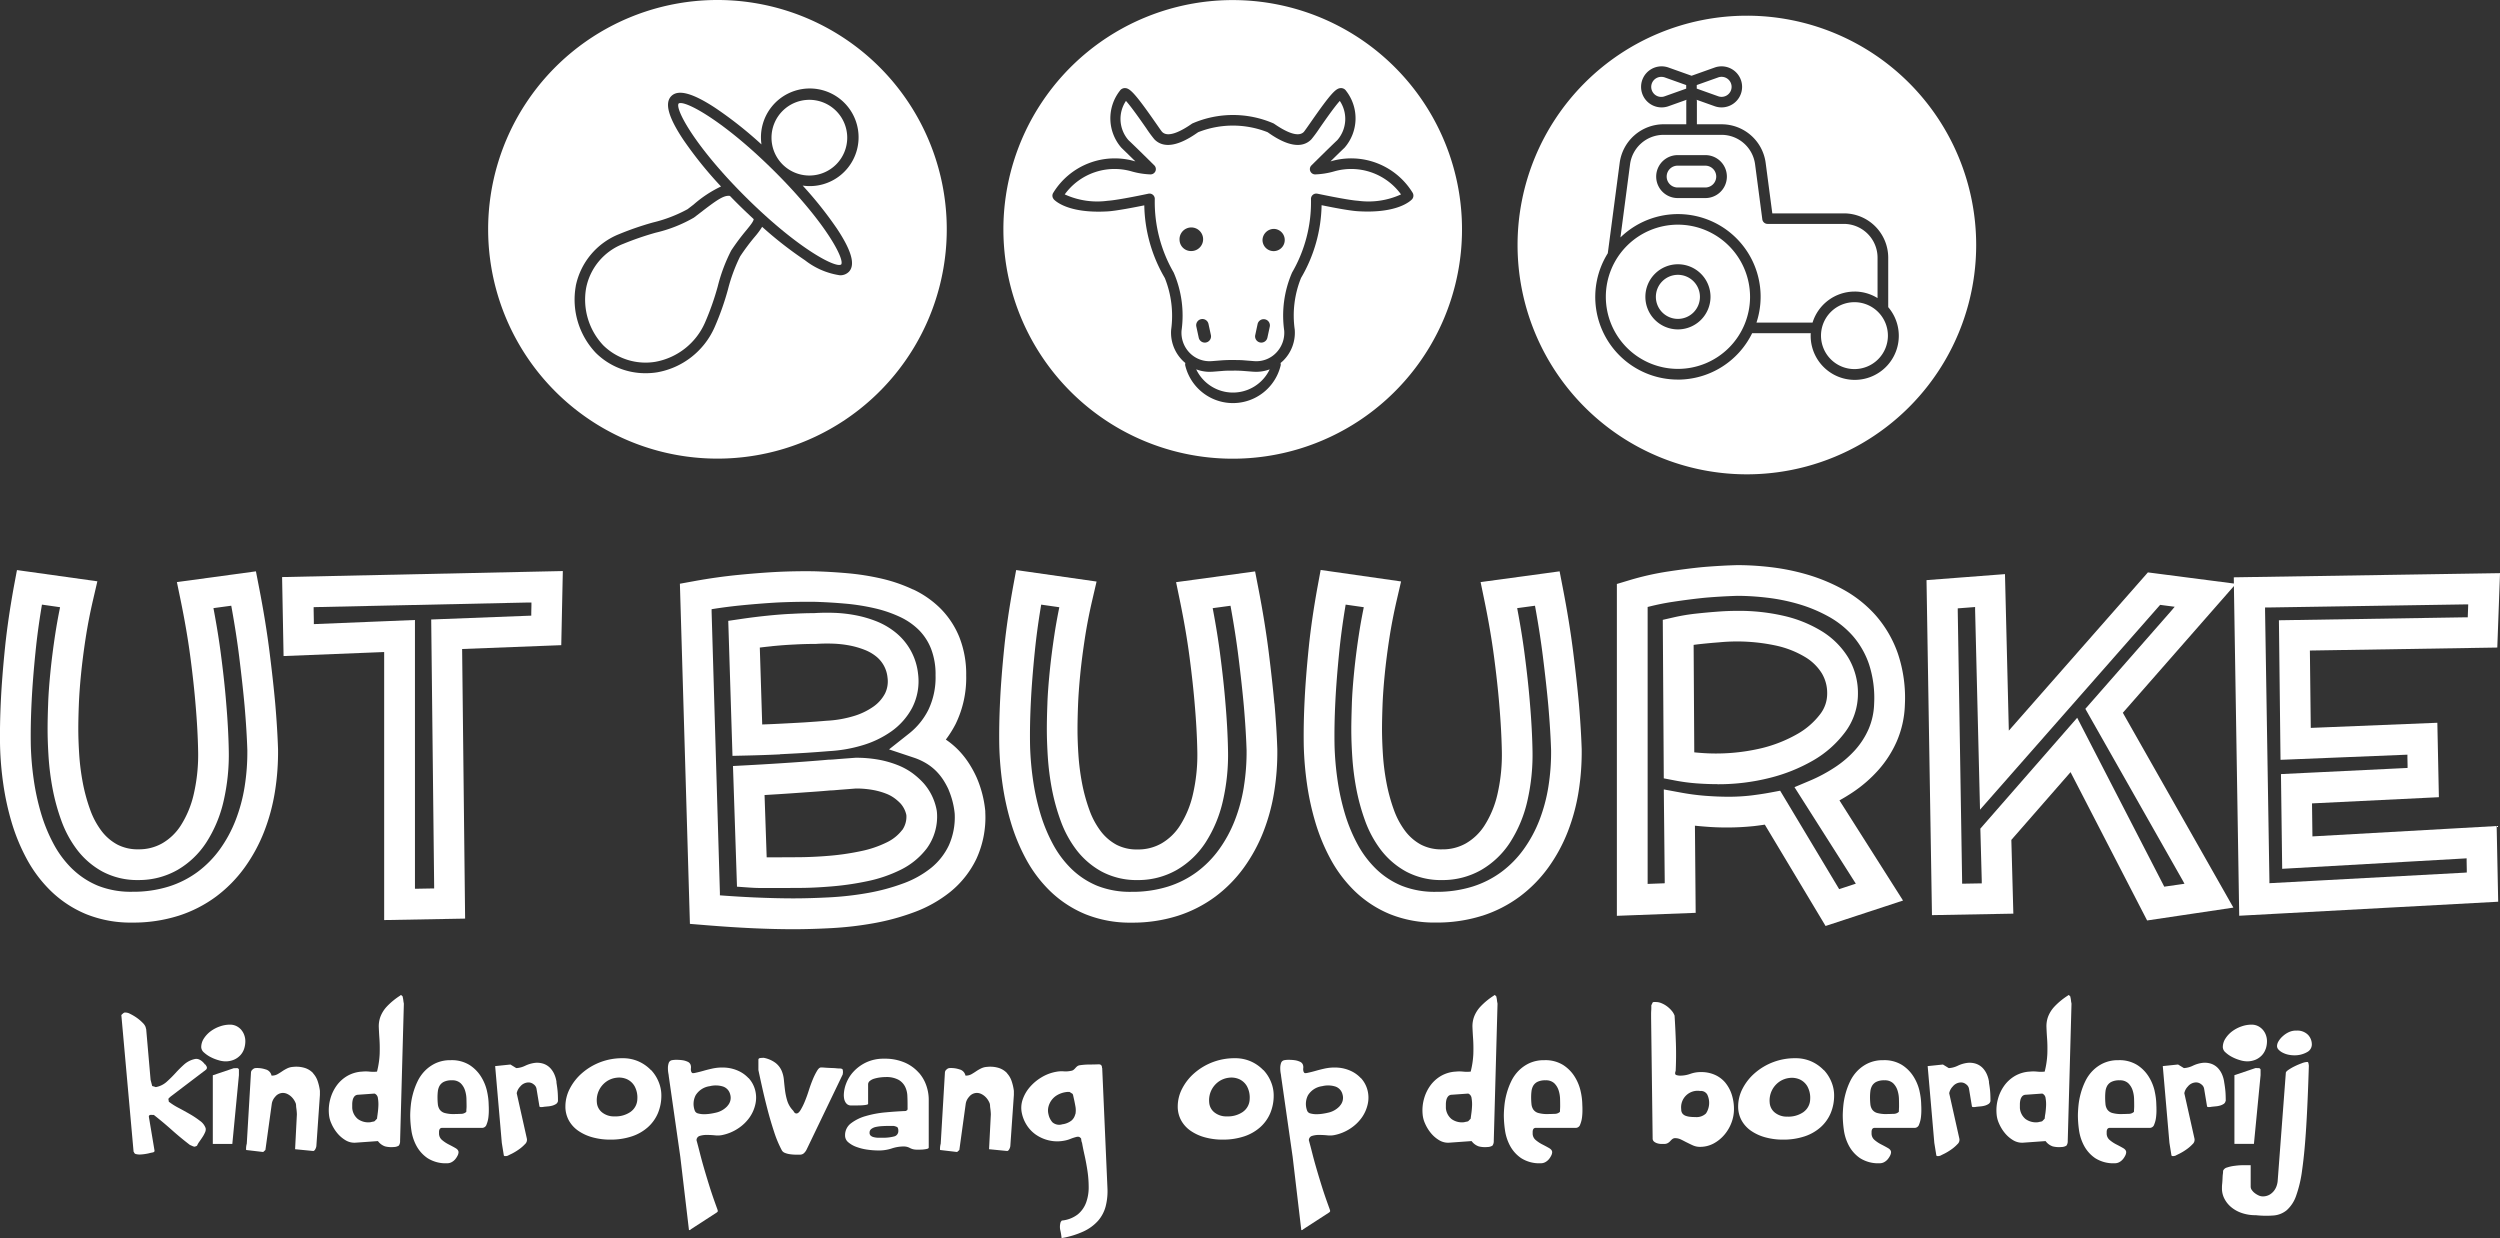 <?xml version="1.0" encoding="UTF-8"?> <svg xmlns="http://www.w3.org/2000/svg" xmlns:xlink="http://www.w3.org/1999/xlink" id="Group_1398" data-name="Group 1398" width="124.809" height="61.805" viewBox="0 0 124.809 61.805"><rect x="0" y="0" width="124.809" height="61.805" fill="#333333" stroke="none"/><defs><clipPath id="clip-path"><rect id="Rectangle_1040" data-name="Rectangle 1040" width="124.809" height="61.805" fill="none"></rect></clipPath></defs><g id="Group_1397" data-name="Group 1397" clip-path="url(#clip-path)"><path id="Path_2290" data-name="Path 2290" d="M282.725,110.457q.211.023.416.039a13.272,13.272,0,0,0,2.536-.019q.272-.032.537-.072l3.033,5.059,3.867-1.27-3.174-5q.327-.181.635-.385a6.658,6.658,0,0,0,1.3-1.121,5.448,5.448,0,0,0,.931-1.452,4.969,4.969,0,0,0,.4-1.805v0a6.947,6.947,0,0,0-.346-2.558,5.77,5.77,0,0,0-1.107-1.912,6.094,6.094,0,0,0-1.617-1.29,8.916,8.916,0,0,0-1.812-.753,11.1,11.1,0,0,0-1.827-.369,14.515,14.515,0,0,0-1.644-.1h-.007c-.568.015-1.154.049-1.754.1-.512.051-1.089.124-1.714.219a13.94,13.94,0,0,0-1.95.442l-.6.18v16.567l3.934-.149Zm-1.508,2.734v.141l-.141.005-.562.021-.15.006V99.538l.11-.027c.378-.094.759-.171,1.132-.227.6-.091,1.147-.16,1.628-.208.548-.047,1.112-.079,1.631-.094h0a13.022,13.022,0,0,1,1.455.092,9.536,9.536,0,0,1,1.574.318,7.344,7.344,0,0,1,1.5.623,4.552,4.552,0,0,1,1.211.966,4.247,4.247,0,0,1,.808,1.407,5.433,5.433,0,0,1,.258,1.99,3.443,3.443,0,0,1-.273,1.249,3.93,3.93,0,0,1-.67,1.046,5.157,5.157,0,0,1-1.006.863,7.709,7.709,0,0,1-1.27.679l-.757.319,2.962,4.661.1.157-.177.058-.544.179-.11.036-.06-.1-2.886-4.814-.475.089c-.321.06-.662.111-1.012.153a9.576,9.576,0,0,1-1.1.059c-.353,0-.725-.015-1.139-.046A11.753,11.753,0,0,1,282,108.8l-.829-.153Z" transform="translate(-198.108 -69.236)" fill="#fff"></path><path id="Path_2291" data-name="Path 2291" d="M128.171,112.708c.5-.025.937-.048,1.305-.071.433-.029.812-.057,1.132-.084a7.074,7.074,0,0,0,1.671-.29,4.925,4.925,0,0,0,1.455-.7,3.4,3.4,0,0,0,1.034-1.176,2.908,2.908,0,0,0,.294-1.686,3.069,3.069,0,0,0-1.12-2.069,3.7,3.7,0,0,0-.97-.565,5.777,5.777,0,0,0-1.043-.3,6.929,6.929,0,0,0-1.071-.118q-.176-.006-.349-.006c-.217,0-.429.007-.641.021-.336,0-.7.012-1.086.033-.347.014-.745.044-1.184.088s-.9.1-1.4.174l-.613.09.211,6.74.688-.016c.619-.014,1.186-.034,1.686-.058m-.42-5.4q.612-.061,1.108-.083c.373-.021.723-.031,1.04-.031l.06,0a8.328,8.328,0,0,1,.85-.014,5.422,5.422,0,0,1,.833.092,4.216,4.216,0,0,1,.764.222,2.163,2.163,0,0,1,.567.328,1.532,1.532,0,0,1,.564,1.05,1.369,1.369,0,0,1-.126.8,1.86,1.86,0,0,1-.574.649,3.4,3.4,0,0,1-1.005.48,5.632,5.632,0,0,1-1.333.228c-.33.028-.7.056-1.119.083q-.539.032-1.286.069c-.253.013-.525.024-.813.034l-.12-3.839c.2-.025.4-.047.59-.066" transform="translate(-89.228 -75.054)" fill="#fff"></path><path id="Path_2292" data-name="Path 2292" d="M128.891,99.422a7.808,7.808,0,0,0-1.57-.544,12.391,12.391,0,0,0-1.687-.269c-.568-.051-1.134-.084-1.694-.1-.578-.008-1.2,0-1.866.033-.557.029-1.2.079-1.9.147s-1.462.174-2.222.313l-.709.129.5,16.981.748.061c.865.071,1.673.124,2.4.157s1.412.049,2,.049,1.236-.018,1.919-.055a17.179,17.179,0,0,0,2.089-.241,11.7,11.7,0,0,0,2.032-.551,6.434,6.434,0,0,0,1.812-1.018,4.8,4.8,0,0,0,1.3-1.643,4.956,4.956,0,0,0,.446-2.33l0-.058a5.545,5.545,0,0,0-.431-1.677,5.379,5.379,0,0,0-.372-.688,4.328,4.328,0,0,0-.556-.7,4.035,4.035,0,0,0-.61-.506,5.46,5.46,0,0,0,.486-.774,5.251,5.251,0,0,0,.53-2.425,5.036,5.036,0,0,0-.34-1.911,4.331,4.331,0,0,0-.939-1.43,4.871,4.871,0,0,0-1.362-.953m1.762,10a4,4,0,0,1,.305,1.19,3.433,3.433,0,0,1-.293,1.585,3.235,3.235,0,0,1-.884,1.123,4.907,4.907,0,0,1-1.382.772,10.181,10.181,0,0,1-1.765.478,15.693,15.693,0,0,1-1.9.219c-.655.035-1.274.053-1.838.053s-1.217-.016-1.935-.047c-.494-.022-1.031-.054-1.595-.095l-.13-.01,0-.131-.414-14.026,0-.128.126-.02c.47-.073.935-.131,1.381-.175.68-.066,1.294-.113,1.828-.142.5-.022.981-.033,1.441-.033l.321,0c.517.014,1.05.045,1.585.093a10.759,10.759,0,0,1,1.476.235,6.274,6.274,0,0,1,1.261.435,3.352,3.352,0,0,1,.936.653,2.759,2.759,0,0,1,.6.928,3.523,3.523,0,0,1,.225,1.329,3.744,3.744,0,0,1-.359,1.722,3.5,3.5,0,0,1-.952,1.174l-1.011.8,1.221.407a3.1,3.1,0,0,1,.653.3,2.589,2.589,0,0,1,.482.38,2.81,2.81,0,0,1,.358.447,3.89,3.89,0,0,1,.263.484" transform="translate(-83.3 -69.989)" fill="#fff"></path><path id="Path_2293" data-name="Path 2293" d="M135.388,131.459a3.345,3.345,0,0,0-.761-.426,5.089,5.089,0,0,0-.946-.274,6.333,6.333,0,0,0-1.181-.1l-.53.04-.338.026-.27.023c-.049,0-.094.007-.131.007h0l-.069,0c-.369.034-.776.065-1.245.1q-.572.043-1.314.09t-1.537.09l-.68.036.2,6.024.624.044c.21.015.424.023.635.023h.565q.5,0,1.267-.005c.523,0,1.079-.029,1.65-.077a14.314,14.314,0,0,0,1.758-.257,6.854,6.854,0,0,0,1.672-.571,3.681,3.681,0,0,0,1.307-1.071,2.694,2.694,0,0,0,.507-1.767l-.01-.1a2.806,2.806,0,0,0-.657-1.383,3.808,3.808,0,0,0-.516-.471m-.551,2.8a2.128,2.128,0,0,1-.771.622,5.323,5.323,0,0,1-1.3.44,12.764,12.764,0,0,1-1.569.23c-.534.045-1.05.069-1.535.072q-.757.006-1.255.005h-.339l-.106-3.109.733-.045c.5-.032.943-.063,1.321-.091q.663-.043,1.244-.095c.077,0,.16-.006.242-.014l.239-.02.351-.027.427-.034a4.736,4.736,0,0,1,.866.075,3.557,3.557,0,0,1,.658.187,1.8,1.8,0,0,1,.41.225,2.279,2.279,0,0,1,.3.264,1.262,1.262,0,0,1,.289.575,1.164,1.164,0,0,1-.2.74" transform="translate(-89.793 -92.829)" fill="#fff"></path><path id="Path_2294" data-name="Path 2294" d="M8.905,115.561a6.439,6.439,0,0,0,1.886-.963,6.727,6.727,0,0,0,1.423-1.448,8.1,8.1,0,0,0,.97-1.783,9.7,9.7,0,0,0,.543-2.007,12.462,12.462,0,0,0,.155-2.1v-.019c-.022-.676-.069-1.443-.141-2.285-.065-.717-.159-1.573-.281-2.547-.123-.989-.3-2.089-.531-3.268l-.151-.778L8.832,98.9l.182.88c.208,1.009.373,1.97.49,2.858s.206,1.706.262,2.4c.069.8.111,1.558.125,2.242a8.76,8.76,0,0,1-.216,2.2,4.949,4.949,0,0,1-.646,1.567,2.715,2.715,0,0,1-.928.894,2.338,2.338,0,0,1-1.184.3A2.189,2.189,0,0,1,5.852,112a2.449,2.449,0,0,1-.782-.675,3.961,3.961,0,0,1-.566-1.056,8.745,8.745,0,0,1-.369-1.349,11.745,11.745,0,0,1-.179-1.4c-.03-.473-.046-.9-.046-1.278,0-.339.009-.74.026-1.194s.053-.968.108-1.525.132-1.166.229-1.8.225-1.3.382-1.971l.207-.891L.848,98.3.7,99.09c-.2,1.1-.354,2.145-.452,3.114s-.164,1.815-.2,2.545c-.043.852-.058,1.65-.043,2.376a16.256,16.256,0,0,0,.157,1.836,13.353,13.353,0,0,0,.415,1.916,9.586,9.586,0,0,0,.759,1.844,6.61,6.61,0,0,0,1.221,1.616A5.608,5.608,0,0,0,4.3,115.477a5.946,5.946,0,0,0,2.306.422,7.475,7.475,0,0,0,2.3-.339m-5.282-2.326a5.069,5.069,0,0,1-.937-1.242,8.077,8.077,0,0,1-.637-1.549,11.776,11.776,0,0,1-.367-1.695,14.816,14.816,0,0,1-.143-1.659c-.014-.684,0-1.445.042-2.263.035-.706.1-1.536.195-2.468.069-.69.168-1.428.295-2.194l.023-.14.14.02.614.088.151.022-.03.15c-.081.405-.152.808-.212,1.2-.1.66-.181,1.292-.239,1.879s-.1,1.132-.115,1.618c-.018.47-.027.891-.027,1.251,0,.409.017.872.049,1.377a13.234,13.234,0,0,0,.2,1.581,10.229,10.229,0,0,0,.434,1.588,5.476,5.476,0,0,0,.787,1.462,4.013,4.013,0,0,0,1.261,1.088,3.693,3.693,0,0,0,1.805.427,3.884,3.884,0,0,0,1.941-.5,4.267,4.267,0,0,0,1.45-1.382,6.46,6.46,0,0,0,.858-2.052,10.323,10.323,0,0,0,.259-2.585c-.014-.722-.058-1.509-.13-2.342-.057-.718-.148-1.551-.27-2.475-.087-.659-.2-1.362-.336-2.09l-.028-.149.151-.021.6-.081.138-.019.025.136c.153.849.277,1.651.368,2.384.119.958.212,1.8.274,2.492.069.8.115,1.542.136,2.194a10.954,10.954,0,0,1-.135,1.828,8.15,8.15,0,0,1-.456,1.688,6.534,6.534,0,0,1-.785,1.445,5.183,5.183,0,0,1-1.1,1.118,4.91,4.91,0,0,1-1.438.732,5.95,5.95,0,0,1-1.826.264,4.438,4.438,0,0,1-1.714-.3,4.084,4.084,0,0,1-1.271-.828" transform="translate(-0.001 -69.84)" fill="#fff"></path><path id="Path_2295" data-name="Path 2295" d="M48.716,102.7l5.022-.2v13.381l4.041-.073-.149-13.46,4.949-.191.078-3.7-14.015.3Zm1.632-2.444,10.591-.229.151,0,0,.151-.008.369,0,.136-.136.005-4.86.187.147,13.285,0,.144-.144,0-.667.012-.147,0V100.9l-4.9.2-.148.006,0-.148-.01-.554,0-.144Z" transform="translate(-34.559 -69.948)" fill="#fff"></path><path id="Path_2296" data-name="Path 2296" d="M186.039,104.962c-.065-.722-.159-1.579-.28-2.548-.124-.989-.3-2.088-.531-3.268l-.151-.779-3.945.537.182.88c.208,1.005.373,1.967.49,2.859s.206,1.706.262,2.4c.069.8.111,1.559.125,2.243a8.763,8.763,0,0,1-.216,2.2,4.936,4.936,0,0,1-.646,1.567,2.714,2.714,0,0,1-.928.895,2.339,2.339,0,0,1-1.184.3,2.188,2.188,0,0,1-1.064-.237,2.453,2.453,0,0,1-.782-.675,3.965,3.965,0,0,1-.566-1.056,8.722,8.722,0,0,1-.369-1.349,11.681,11.681,0,0,1-.179-1.4c-.031-.468-.046-.9-.046-1.277,0-.339.009-.74.026-1.194s.054-.968.108-1.525.133-1.166.229-1.8.225-1.3.382-1.971l.207-.891-4.015-.574-.146.793c-.2,1.1-.354,2.144-.452,3.115s-.164,1.816-.2,2.545c-.043.853-.058,1.65-.043,2.376a16.4,16.4,0,0,0,.157,1.836,13.3,13.3,0,0,0,.415,1.916,9.6,9.6,0,0,0,.759,1.844,6.606,6.606,0,0,0,1.221,1.616,5.608,5.608,0,0,0,1.745,1.14,5.951,5.951,0,0,0,2.306.422,7.476,7.476,0,0,0,2.3-.339,6.438,6.438,0,0,0,1.885-.963,6.719,6.719,0,0,0,1.424-1.448,8.088,8.088,0,0,0,.97-1.783,9.7,9.7,0,0,0,.543-2.007,12.492,12.492,0,0,0,.154-2.1v-.018c-.022-.676-.069-1.443-.142-2.285m-1.527,4.157a8.162,8.162,0,0,1-.456,1.688,6.545,6.545,0,0,1-.785,1.445,5.176,5.176,0,0,1-1.1,1.118,4.9,4.9,0,0,1-1.438.731,5.948,5.948,0,0,1-1.826.265,4.443,4.443,0,0,1-1.714-.3,4.083,4.083,0,0,1-1.271-.828,5.073,5.073,0,0,1-.937-1.242,8.084,8.084,0,0,1-.637-1.549,11.813,11.813,0,0,1-.367-1.695,14.815,14.815,0,0,1-.143-1.659c-.014-.684,0-1.445.042-2.263.035-.7.1-1.533.195-2.468.069-.69.168-1.428.295-2.194l.023-.14.14.02.614.088.151.022-.03.15c-.081.407-.153.81-.212,1.2-.1.66-.181,1.292-.239,1.879s-.1,1.132-.115,1.618c-.018.47-.027.891-.027,1.251,0,.411.017.875.049,1.377a13.183,13.183,0,0,0,.2,1.581,10.227,10.227,0,0,0,.435,1.588,5.491,5.491,0,0,0,.787,1.463,4.016,4.016,0,0,0,1.261,1.087,3.7,3.7,0,0,0,1.805.427,3.885,3.885,0,0,0,1.94-.5,4.268,4.268,0,0,0,1.451-1.382,6.456,6.456,0,0,0,.857-2.051,10.3,10.3,0,0,0,.259-2.585c-.014-.721-.058-1.509-.13-2.342-.058-.719-.149-1.552-.27-2.475-.088-.664-.2-1.367-.336-2.09l-.028-.149.151-.021.6-.081.138-.019.025.137c.153.85.277,1.653.368,2.384.119.951.211,1.789.274,2.492.069.8.115,1.542.136,2.194a11,11,0,0,1-.136,1.828" transform="translate(-122.418 -69.84)" fill="#fff"></path><path id="Path_2297" data-name="Path 2297" d="M233.709,115.561a6.433,6.433,0,0,0,1.885-.963,6.717,6.717,0,0,0,1.424-1.448,8.08,8.08,0,0,0,.97-1.784,9.736,9.736,0,0,0,.542-2.006,12.494,12.494,0,0,0,.155-2.1v-.018c-.022-.676-.069-1.443-.141-2.285-.066-.727-.16-1.584-.281-2.547-.122-.986-.3-2.086-.53-3.268l-.151-.779-3.944.537.182.88c.208,1.006.373,1.968.49,2.859s.206,1.7.262,2.4c.069.808.111,1.563.125,2.243a8.794,8.794,0,0,1-.216,2.2,4.946,4.946,0,0,1-.646,1.567,2.714,2.714,0,0,1-.928.894,2.341,2.341,0,0,1-1.184.3,2.19,2.19,0,0,1-1.065-.237,2.456,2.456,0,0,1-.782-.675,3.965,3.965,0,0,1-.566-1.056,8.719,8.719,0,0,1-.369-1.349,11.629,11.629,0,0,1-.179-1.4c-.03-.473-.046-.9-.046-1.278,0-.331.009-.733.026-1.194s.053-.964.108-1.524.133-1.172.229-1.8.225-1.293.382-1.971l.207-.891-4.015-.574-.146.793c-.2,1.092-.354,2.14-.452,3.115s-.164,1.818-.2,2.544c-.044.851-.058,1.649-.044,2.377a16.4,16.4,0,0,0,.157,1.836,13.275,13.275,0,0,0,.415,1.915,9.582,9.582,0,0,0,.759,1.845,6.624,6.624,0,0,0,1.22,1.616,5.606,5.606,0,0,0,1.745,1.14,5.95,5.95,0,0,0,2.306.422,7.47,7.47,0,0,0,2.3-.339m-5.282-2.326a5.076,5.076,0,0,1-.937-1.242,8.048,8.048,0,0,1-.637-1.549,11.737,11.737,0,0,1-.367-1.694,14.819,14.819,0,0,1-.143-1.659c-.014-.686,0-1.448.042-2.263.035-.7.1-1.531.194-2.467.07-.693.169-1.431.295-2.194l.023-.14.14.02.614.088.151.022-.03.15c-.082.41-.153.813-.212,1.2-.1.652-.18,1.285-.239,1.879s-.1,1.137-.115,1.619-.027.9-.027,1.251c0,.409.016.872.049,1.377a13.188,13.188,0,0,0,.2,1.581,10.228,10.228,0,0,0,.434,1.588,5.5,5.5,0,0,0,.787,1.463,4.018,4.018,0,0,0,1.261,1.087,3.7,3.7,0,0,0,1.806.427,3.886,3.886,0,0,0,1.941-.5,4.264,4.264,0,0,0,1.45-1.382,6.478,6.478,0,0,0,.858-2.052,10.33,10.33,0,0,0,.259-2.584c-.014-.719-.058-1.507-.13-2.343-.058-.72-.149-1.553-.27-2.475-.087-.66-.2-1.363-.336-2.09l-.028-.15.151-.02.6-.081.138-.019.025.136c.153.848.276,1.65.368,2.385.119.948.211,1.786.275,2.492.069.81.116,1.547.136,2.194a10.953,10.953,0,0,1-.135,1.828,8.224,8.224,0,0,1-.455,1.688,6.53,6.53,0,0,1-.785,1.445,5.173,5.173,0,0,1-1.1,1.119,4.9,4.9,0,0,1-1.437.731,5.954,5.954,0,0,1-1.826.265,4.442,4.442,0,0,1-1.714-.3,4.086,4.086,0,0,1-1.271-.828" transform="translate(-159.721 -69.84)" fill="#fff"></path><path id="Path_2298" data-name="Path 2298" d="M351.479,111.888l-.021-1.648,6.334-.309-.077-3.716-6.319.256-.044-3.862,9.356-.149.136-3.714-13.291.208.005.31-4.293-.556-6.943,7.9-.192-7.814-3.917.3.272,16.725,4.063-.074-.1-3.682,2.956-3.383,3.822,7.405,4.307-.642-5.519-9.727,5.545-6.326.265,16.459,12.929-.7-.077-3.779Zm-7.053-11.255-4.284,4.887,4.849,8.548.1.184-.209.031-.7.1-.1.015-.047-.092-4.3-8.341L334.9,111.5l.07,2.589,0,.146-.146,0-.689.012-.145,0,0-.145-.218-13.463,0-.136.136-.01.579-.044.152-.012,0,.152.245,9.966,8.941-10.168.051-.058.076.01.382.05.269.035ZM359.049,113.7l-9.568.516-.15.008,0-.15-.217-13.469,0-.145.145,0,9.844-.154.153,0-.005.153-.013.355-.005.137-.137,0-9.29.147.08,6.967,6.187-.251.148-.006,0,.148.008.374,0,.14-.14.007-6.181.3.061,4.729,9.058-.514.15-.009,0,.15.008.417,0,.14Z" transform="translate(-236.034 -70.132)" fill="#fff"></path><path id="Path_2299" data-name="Path 2299" d="M209.117,63.8l-.46-.036c-.18-.014-.363-.02-.543-.017h-.009c-.18,0-.362,0-.543.017l-.46.036c-.051,0-.1.006-.152.006a1.921,1.921,0,0,1-.675-.124,2.031,2.031,0,0,0,3.669,0,1.921,1.921,0,0,1-.827.117" transform="translate(-146.556 -45.243)" fill="#fff"></path><path id="Path_2300" data-name="Path 2300" d="M184.473,22.9a11.448,11.448,0,1,0-11.448-11.447A11.447,11.447,0,0,0,184.473,22.9M175.54,9.945a.263.263,0,0,1-.029-.314,3.6,3.6,0,0,1,4.064-1.585l.04.011c-.248-.243-.521-.509-.7-.682a2.232,2.232,0,0,1-.076-2.843.3.3,0,0,1,.252-.134c.239,0,.491.234,1.517,1.709.142.2.3.437.343.479.3.31.983-.056,1.5-.419a5.084,5.084,0,0,1,4.073,0c.52.362,1.2.73,1.5.418.038-.042.2-.274.342-.478,1.022-1.47,1.266-1.709,1.514-1.709h0a.3.3,0,0,1,.252.135,2.232,2.232,0,0,1-.076,2.842c-.182.173-.456.439-.7.682l.04-.011a3.6,3.6,0,0,1,4.057,1.573.281.281,0,0,1-.022.325c-.068.075-.719.73-2.729.6-.416-.026-1.309-.2-1.791-.3a7.423,7.423,0,0,1-1.026,3.631,5,5,0,0,0-.315,2.579A1.964,1.964,0,0,1,187,18c-.043.043-.089.082-.135.12,0,.032.008.065.008.1a2.449,2.449,0,0,1-4.775,0c0-.032.006-.064.008-.1-.047-.038-.092-.078-.135-.121a1.964,1.964,0,0,1-.571-1.538,5.085,5.085,0,0,0-.315-2.579,7.422,7.422,0,0,1-1.026-3.631c-.482.1-1.375.271-1.791.3-2.01.127-2.661-.529-2.729-.6" transform="translate(-122.932)" fill="#fff"></path><path id="Path_2301" data-name="Path 2301" d="M190.969,30.39l.459-.036c.2-.015.395-.021.589-.019s.394,0,.589.019l.46.036a1.371,1.371,0,0,0,1.093-.4,1.434,1.434,0,0,0,.417-1.126,5.392,5.392,0,0,1,.393-2.895,7,7,0,0,0,.944-3.663.264.264,0,0,1,.319-.274c.015,0,1.5.32,2.035.354a3.9,3.9,0,0,0,2.141-.319,3.074,3.074,0,0,0-3.335-1.15,3.917,3.917,0,0,1-.948.152.263.263,0,0,1-.188-.451c.009-.009.878-.872,1.293-1.263a1.615,1.615,0,0,0,.122-1.955c-.275.3-.779,1.028-1.018,1.372a6.378,6.378,0,0,1-.4.544c-.677.7-1.813-.092-2.185-.353a4.713,4.713,0,0,0-3.47,0c-.373.26-1.508,1.052-2.185.353a6.378,6.378,0,0,1-.4-.544c-.239-.344-.743-1.069-1.018-1.372a1.613,1.613,0,0,0,.122,1.955c.414.391,1.284,1.254,1.293,1.263a.264.264,0,0,1,.057.289.27.27,0,0,1-.246.162,3.921,3.921,0,0,1-.948-.152,3.073,3.073,0,0,0-3.335,1.15,3.9,3.9,0,0,0,2.142.319c.534-.033,2.02-.35,2.035-.354a.273.273,0,0,1,.055-.006.265.265,0,0,1,.264.28,7.026,7.026,0,0,0,.944,3.663,5.393,5.393,0,0,1,.392,2.895,1.437,1.437,0,0,0,.417,1.126,1.377,1.377,0,0,0,1.094.4m3.119-6.6a.555.555,0,1,1-.588.553.571.571,0,0,1,.588-.553m-.951,5.3.119-.556a.311.311,0,0,1,.608.13l-.12.557a.31.31,0,0,1-.607-.131m-2.334-.556.12.556a.31.31,0,0,1-.607.131l-.12-.557a.31.31,0,1,1,.607-.13m-1.445-4.193a.589.589,0,1,1,.589.554.571.571,0,0,1-.589-.554" transform="translate(-130.464 -12.362)" fill="#fff"></path><path id="Path_2302" data-name="Path 2302" d="M136.269,20.445a1.89,1.89,0,1,0-2.673,0,1.892,1.892,0,0,0,2.673,0" transform="translate(-94.526 -12.235)" fill="#fff"></path><path id="Path_2303" data-name="Path 2303" d="M125.1,25.831c.19-.272-.828-2.173-3.379-4.7-2.347-2.325-4.153-3.359-4.636-3.359a.161.161,0,0,0-.1.023c-.191.267.826,2.169,3.38,4.7s4.46,3.528,4.73,3.337" transform="translate(-83.105 -12.627)" fill="#fff"></path><path id="Path_2304" data-name="Path 2304" d="M95.624,22.895A11.448,11.448,0,1,0,84.176,11.448,11.447,11.447,0,0,0,95.624,22.895M88.55,14.277a3.55,3.55,0,0,1,2.159-2.587,15.006,15.006,0,0,1,1.688-.582,7,7,0,0,0,1.734-.665l.305-.234a5.888,5.888,0,0,1,1.366-.9A19.7,19.7,0,0,1,93.92,6.974c-.747-1.12-.944-1.832-.6-2.178s1.056-.155,2.183.582A19.665,19.665,0,0,1,97.822,7.21a2.437,2.437,0,1,1,2.056,2.054,19.1,19.1,0,0,1,1.7,2.133c.747,1.12.944,1.833.6,2.178h0a.6.6,0,0,1-.446.166,3.7,3.7,0,0,1-1.737-.748,19.1,19.1,0,0,1-2.14-1.67,3.822,3.822,0,0,1-.365.494,10.593,10.593,0,0,0-.736.986,8.392,8.392,0,0,0-.607,1.651,13.644,13.644,0,0,1-.669,1.889,3.866,3.866,0,0,1-2.862,2.243,3.6,3.6,0,0,1-.57.045,3.511,3.511,0,0,1-2.494-1.014,3.868,3.868,0,0,1-1-3.341" transform="translate(-59.806 0.001)" fill="#fff"></path><path id="Path_2305" data-name="Path 2305" d="M108.119,33.77c-.307-.047-.673.22-1.488.847l-.307.235a6.956,6.956,0,0,1-1.9.751,14.606,14.606,0,0,0-1.626.559,2.98,2.98,0,0,0-1.855,2.2,3.327,3.327,0,0,0,.86,2.873,3.013,3.013,0,0,0,2.6.816,3.355,3.355,0,0,0,2.472-1.955,13.38,13.38,0,0,0,.638-1.811,8.328,8.328,0,0,1,.67-1.787,11.309,11.309,0,0,1,.77-1.031c.225-.275.341-.427.355-.538q-.367-.339-.734-.7-.233-.23-.456-.462" transform="translate(-71.68 -23.989)" fill="#fff"></path><path id="Path_2306" data-name="Path 2306" d="M25.094,177.2a.875.875,0,0,0-.133-.148.619.619,0,0,0-.172-.109.357.357,0,0,0-.2-.019,1.178,1.178,0,0,0-.537.271,5.819,5.819,0,0,0-.437.434,5.931,5.931,0,0,1-.437.433,1.093,1.093,0,0,1-.525.261h-.033a.583.583,0,0,0-.105-.034c-.041-.01-.061-.018-.061-.025l-.078-.3-.221-2.542a.037.037,0,0,1-.011-.03.1.1,0,0,1-.011-.05.569.569,0,0,0-.149-.222,2.09,2.09,0,0,0-.293-.251,2.4,2.4,0,0,0-.338-.2.483.483,0,0,0-.282-.064l-.022.01a.034.034,0,0,1-.022.01l-.061.054c-.033.03-.05.048-.05.054l.608,6.788a.124.124,0,0,0,.006.03c0,.013.009.02.017.02a.124.124,0,0,0,.105.1.721.721,0,0,0,.21.02,2.2,2.2,0,0,0,.243-.025c.085-.013.153-.026.2-.039s.111-.026.177-.039.1-.046.089-.1l-.277-1.655c-.015-.066.007-.105.067-.118a.294.294,0,0,1,.094,0c.033,0,.061,0,.083,0q.476.375.9.754t.9.744l.111.049a.375.375,0,0,0,.122.039.466.466,0,0,0,.088-.03c.03-.013.044-.026.044-.039a1.03,1.03,0,0,1,.111-.187q.078-.108.155-.227a1.483,1.483,0,0,0,.127-.236.331.331,0,0,0,.028-.207.747.747,0,0,0-.277-.36,4.414,4.414,0,0,0-.5-.335q-.282-.162-.57-.315a3.187,3.187,0,0,1-.465-.291c-.015,0-.024-.011-.028-.034a.354.354,0,0,1-.005-.044c-.015-.053-.017-.085-.005-.1a1.437,1.437,0,0,1,.105-.1l1.649-1.252a.814.814,0,0,0,.138-.113.148.148,0,0,0,.017-.113.866.866,0,0,0-.078-.128" transform="translate(-14.858 -124.054)" fill="#fff"></path><path id="Path_2307" data-name="Path 2307" d="M36.711,176.959a.785.785,0,0,0-.243-.192.721.721,0,0,0-.332-.074,1.507,1.507,0,0,0-.5.089,1.692,1.692,0,0,0-.459.241,1.38,1.38,0,0,0-.338.36.792.792,0,0,0-.133.434.365.365,0,0,0,.138.266,1.5,1.5,0,0,0,.326.227,2.087,2.087,0,0,0,.393.157,1.259,1.259,0,0,0,.338.059,1.082,1.082,0,0,0,.443-.084.944.944,0,0,0,.315-.222.872.872,0,0,0,.188-.32,1.22,1.22,0,0,0,.061-.389.9.9,0,0,0-.05-.286.818.818,0,0,0-.149-.266" transform="translate(-24.66 -125.539)" fill="#fff"></path><path id="Path_2308" data-name="Path 2308" d="M37.93,184.185a.719.719,0,0,0-.094,0h-.089l-1.051.355v3.428h.974L38,184.535v-.286c-.022-.039-.046-.061-.072-.064" transform="translate(-26.072 -130.858)" fill="#fff"></path><path id="Path_2309" data-name="Path 2309" d="M45.769,184.268a.974.974,0,0,0-.393-.251,1.445,1.445,0,0,0-.609-.059.772.772,0,0,0-.288.074,2,2,0,0,0-.249.143c-.077.053-.153.1-.227.143a.562.562,0,0,1-.243.074.14.14,0,0,1-.033,0,.205.205,0,0,0-.033,0,.4.4,0,0,0-.3-.31,1.338,1.338,0,0,0-.515-.064.264.264,0,0,0-.138.079.2.2,0,0,0-.072.138l-.21,3.557a.913.913,0,0,0-.033.315l.852.1.111-.1.321-2.325a.675.675,0,0,1,.166-.33.5.5,0,0,1,.343-.192.5.5,0,0,1,.243.04.763.763,0,0,1,.2.128.843.843,0,0,1,.149.172.971.971,0,0,1,.094.182.457.457,0,0,1,.016.108c0,.053.009.109.017.168s.013.115.017.167.005.089.005.109l-.089,1.734.907.089q.066-.01.111-.108a.414.414,0,0,0,.044-.138l.177-2.551v-.207a2.5,2.5,0,0,0-.111-.483,1.092,1.092,0,0,0-.227-.389" transform="translate(-30.139 -130.695)" fill="#fff"></path><path id="Path_2310" data-name="Path 2310" d="M60.414,171.844a.905.905,0,0,0-.017-.108.384.384,0,0,1-.011-.069c-.037-.052-.07-.079-.1-.079l-.022.02-.011.01a3.5,3.5,0,0,0-.669.552,1.557,1.557,0,0,0-.315.508,1.381,1.381,0,0,0-.078.522q.011.271.033.591t.011.719a4.408,4.408,0,0,1-.133.9,1.773,1.773,0,0,1-.376,0,1.812,1.812,0,0,0-.376,0,1.647,1.647,0,0,0-.741.221,1.741,1.741,0,0,0-.531.488,2.069,2.069,0,0,0-.309.66,2.125,2.125,0,0,0-.067.749,1.375,1.375,0,0,0,.122.473,2,2,0,0,0,.288.473,1.58,1.58,0,0,0,.415.36.855.855,0,0,0,.514.123l1.107-.079a.739.739,0,0,0,.36.266,1.3,1.3,0,0,0,.437.03.477.477,0,0,0,.243-.069.367.367,0,0,0,.066-.236l.188-6.847a.541.541,0,0,0-.011-.064,1.114,1.114,0,0,1-.016-.113m-1.283,5.69c-.019.121-.028.2-.028.222l-.122.128a.286.286,0,0,1-.089.025c-.052.01-.088.018-.111.025a.887.887,0,0,1-.636-.158.786.786,0,0,1-.282-.552v-.177a1.013,1.013,0,0,1,.022-.212.448.448,0,0,1,.083-.182.243.243,0,0,1,.182-.089l.83-.059a.277.277,0,0,1,.166.236,1.758,1.758,0,0,1,.022.4q-.011.212-.039.394" transform="translate(-40.28 -121.911)" fill="#fff"></path><path id="Path_2311" data-name="Path 2311" d="M74.582,184.375a2.322,2.322,0,0,0-.3-.734,1.858,1.858,0,0,0-.581-.586,1.679,1.679,0,0,0-.93-.237,1.747,1.747,0,0,0-.747.148,1.854,1.854,0,0,0-.542.38,1.965,1.965,0,0,0-.371.532,3.5,3.5,0,0,0-.227.611,3.667,3.667,0,0,0-.111.6q-.028.286-.028.5a5.34,5.34,0,0,0,.056.715,2.327,2.327,0,0,0,.249.778,1.75,1.75,0,0,0,.559.626,1.682,1.682,0,0,0,.985.256.455.455,0,0,0,.227-.059.612.612,0,0,0,.177-.148.922.922,0,0,0,.116-.182.392.392,0,0,0,.044-.163c0-.078-.052-.148-.155-.207s-.216-.12-.338-.182a1.7,1.7,0,0,1-.332-.221.421.421,0,0,1-.149-.335V186.4a.357.357,0,0,1,.011-.089.169.169,0,0,1,.044-.079.148.148,0,0,1,.111-.034h1.992a.234.234,0,0,0,.216-.173,1.364,1.364,0,0,0,.094-.384,2.932,2.932,0,0,0,.017-.389c0-.118-.006-.184-.006-.2a3.27,3.27,0,0,0-.083-.68m-1.029.877c0,.072-.005.121-.005.148a.374.374,0,0,1-.271.1c-.129.007-.242.01-.337.01a1.61,1.61,0,0,1-.476-.054.453.453,0,0,1-.243-.168.583.583,0,0,1-.094-.271,3.544,3.544,0,0,1-.017-.365,2.5,2.5,0,0,1,.017-.276.75.75,0,0,1,.083-.271.509.509,0,0,1,.21-.2.867.867,0,0,1,.41-.079.6.6,0,0,1,.437.148.865.865,0,0,1,.216.355,1.524,1.524,0,0,1,.072.429q.005.222.006.36c0,.02,0,.066-.006.138" transform="translate(-50.266 -129.89)" fill="#fff"></path><path id="Path_2312" data-name="Path 2312" d="M88.45,184.24a1.43,1.43,0,0,0-.1-.375,1.1,1.1,0,0,0-.21-.33.846.846,0,0,0-.332-.217,1.007,1.007,0,0,0-.465-.044,1.566,1.566,0,0,0-.454.138,1.17,1.17,0,0,1-.42.118h-.033l-.288-.177-.763.079.332,3.833.1.62a.055.055,0,0,0,.061.039h.061l.078-.019c.022-.013.089-.048.2-.1a2.8,2.8,0,0,0,.343-.207,1.913,1.913,0,0,0,.31-.266.293.293,0,0,0,.1-.271l-.509-2.276a.671.671,0,0,1,.177-.335.542.542,0,0,1,.365-.2.4.4,0,0,1,.3.089.343.343,0,0,1,.149.237l.144.867c.007.026.042.038.105.034a.637.637,0,0,0,.127-.015l.2-.019a1.1,1.1,0,0,0,.216-.039.693.693,0,0,0,.177-.079.227.227,0,0,0,.1-.148q0-.286-.017-.478c-.011-.128-.032-.281-.061-.458" transform="translate(-60.665 -130.208)" fill="#fff"></path><path id="Path_2313" data-name="Path 2313" d="M101.777,183.079a1.957,1.957,0,0,0-.609-.433,1.93,1.93,0,0,0-.824-.167,3.038,3.038,0,0,0-2.014.744,2.6,2.6,0,0,0-.609.773,1.929,1.929,0,0,0-.221.887,1.431,1.431,0,0,0,.171.7,1.534,1.534,0,0,0,.476.522,2.311,2.311,0,0,0,.714.325,3.25,3.25,0,0,0,.874.113,3.341,3.341,0,0,0,1.084-.163,2.271,2.271,0,0,0,.8-.458,1.973,1.973,0,0,0,.5-.7,2.269,2.269,0,0,0,.171-.9,1.745,1.745,0,0,0-.133-.655,1.905,1.905,0,0,0-.382-.6m-1.012,2.084a1.315,1.315,0,0,1-.808.232.947.947,0,0,1-.625-.2.693.693,0,0,1-.26-.5,1.139,1.139,0,0,1,.492-1.049,1.1,1.1,0,0,1,.5-.182.973.973,0,0,1,.509.074.851.851,0,0,1,.382.349,1.183,1.183,0,0,1,.138.651.8.8,0,0,1-.332.626" transform="translate(-69.273 -129.649)" fill="#fff"></path><path id="Path_2314" data-name="Path 2314" d="M119.186,183.667a1.573,1.573,0,0,0-.5-.36,1.877,1.877,0,0,0-.625-.163,2.352,2.352,0,0,0-.7.05q-.221.049-.426.108t-.4.1a.432.432,0,0,1-.133.015c-.03,0-.056-.031-.078-.083a.42.42,0,0,1-.011-.168.369.369,0,0,0-.022-.177.267.267,0,0,0-.149-.143.9.9,0,0,0-.26-.074,2.137,2.137,0,0,0-.287-.019,1.116,1.116,0,0,0-.232.019.21.21,0,0,0-.16.143.768.768,0,0,0-.039.252,1.452,1.452,0,0,0,.022.261,1.317,1.317,0,0,1,.022.153l.575,4.02.432,3.655a.187.187,0,0,0,.061-.015c.026-.01.035-.018.028-.025l1.261-.817q.1-.06.089-.109a.926.926,0,0,0-.033-.109q-.232-.631-.387-1.128t-.271-.9q-.116-.4-.2-.734t-.171-.65a.223.223,0,0,1,.16-.217,1.118,1.118,0,0,1,.349-.049q.2,0,.41.02a1.131,1.131,0,0,0,.343-.01,2.245,2.245,0,0,0,.8-.325,2.127,2.127,0,0,0,.581-.552,1.833,1.833,0,0,0,.3-.69,1.48,1.48,0,0,0-.033-.739,1.412,1.412,0,0,0-.31-.542m-1.051,1.389a1.108,1.108,0,0,1-.62.345c-.052.013-.129.028-.232.044a2,2,0,0,1-.321.025,1.057,1.057,0,0,1-.3-.039.224.224,0,0,1-.166-.148.947.947,0,0,1,.044-.754.977.977,0,0,1,.708-.458,1.225,1.225,0,0,1,.636.01.546.546,0,0,1,.382.4.585.585,0,0,1-.133.571" transform="translate(-81.819 -129.843)" fill="#fff"></path><path id="Path_2315" data-name="Path 2315" d="M134.8,182.942c-.037,0-.1,0-.183-.01s-.175-.011-.271-.015-.186-.008-.271-.015-.146-.01-.183-.01h-.033q-.1,0-.2.172a3.163,3.163,0,0,0-.21.424q-.105.251-.2.552t-.2.552a3.176,3.176,0,0,1-.21.424q-.105.172-.2.172a.129.129,0,0,1-.116-.059c-.026-.039-.046-.069-.061-.089a1.23,1.23,0,0,1-.288-.483,3.121,3.121,0,0,1-.111-.517q-.033-.261-.056-.517a1.509,1.509,0,0,0-.116-.473,1.024,1.024,0,0,0-.3-.384,1.432,1.432,0,0,0-.592-.256q-.066,0-.166.01t-.1.089v.512q.066.315.182.837t.265,1.1q.149.577.332,1.133a5.605,5.605,0,0,0,.393.941.293.293,0,0,0,.149.123,1,1,0,0,0,.232.064,2.2,2.2,0,0,0,.266.025c.092,0,.179,0,.26,0a.28.28,0,0,0,.221-.1.616.616,0,0,0,.111-.163l1.8-3.744c0-.006,0-.023.006-.049a.469.469,0,0,0,.005-.049.688.688,0,0,0-.011-.128q-.011-.059-.133-.069" transform="translate(-92.871 -129.6)" fill="#fff"></path><path id="Path_2316" data-name="Path 2316" d="M149.249,183.275a2,2,0,0,0-.686-.5,2.482,2.482,0,0,0-1.046-.2,2.027,2.027,0,0,0-.9.187,2.06,2.06,0,0,0-.631.463,1.823,1.823,0,0,0-.365.591,1.694,1.694,0,0,0-.116.581,1.088,1.088,0,0,0,.011.143.556.556,0,0,0,.05.168.4.4,0,0,0,.111.143.314.314,0,0,0,.2.059h.182q.138,0,.288-.005a1.816,1.816,0,0,0,.26-.024c.074-.013.111-.03.111-.049v-.975a.22.22,0,0,1,.089-.173.615.615,0,0,1,.221-.113,1.838,1.838,0,0,1,.282-.059,2.183,2.183,0,0,1,.282-.02,1.255,1.255,0,0,1,.647.138.825.825,0,0,1,.327.345,1.138,1.138,0,0,1,.111.443q.011.236.011.434v.167a.3.3,0,0,1-.011.118l-.078.049q-.487.02-1.018.069a5.109,5.109,0,0,0-.979.183,2.189,2.189,0,0,0-.741.364.736.736,0,0,0-.293.606.432.432,0,0,0,.155.335,1.291,1.291,0,0,0,.4.232,2.563,2.563,0,0,0,.543.138,3.989,3.989,0,0,0,.586.044,2.043,2.043,0,0,0,.642-.1,1.9,1.9,0,0,1,.6-.1.627.627,0,0,1,.315.079.721.721,0,0,0,.36.079h.127c.063,0,.127,0,.194-.01a1.19,1.19,0,0,0,.177-.03c.052-.013.078-.036.078-.069V184.6a2.16,2.16,0,0,0-.116-.67,1.906,1.906,0,0,0-.376-.655m-1.239,3.182a2.132,2.132,0,0,1-.57.064c-.081,0-.161,0-.238,0a.982.982,0,0,1-.21-.03.354.354,0,0,1-.149-.074.188.188,0,0,1-.056-.148.225.225,0,0,1,.089-.187.558.558,0,0,1,.227-.1,2.033,2.033,0,0,1,.3-.04c.107-.006.2-.01.293-.01H148c.118.026.186.057.2.094a.346.346,0,0,1,.027.153.273.273,0,0,1-.227.281" transform="translate(-103.379 -129.721)" fill="#fff"></path><path id="Path_2317" data-name="Path 2317" d="M165.432,184.268a.974.974,0,0,0-.393-.251,1.445,1.445,0,0,0-.609-.059.772.772,0,0,0-.288.074,2,2,0,0,0-.249.143c-.077.053-.153.1-.227.143a.562.562,0,0,1-.243.074.14.14,0,0,1-.033,0,.2.2,0,0,0-.033,0,.4.4,0,0,0-.3-.31,1.338,1.338,0,0,0-.515-.064.264.264,0,0,0-.138.079.2.2,0,0,0-.072.138l-.21,3.557a.914.914,0,0,0-.033.315l.852.1.111-.1.321-2.325a.675.675,0,0,1,.166-.33.5.5,0,0,1,.343-.192.5.5,0,0,1,.243.04.763.763,0,0,1,.2.128.843.843,0,0,1,.149.172.971.971,0,0,1,.094.182.472.472,0,0,1,.017.108c0,.053.009.109.017.168s.013.115.017.167.005.089.005.109l-.089,1.734.907.089q.066-.01.111-.108a.42.42,0,0,0,.044-.138l.177-2.551v-.207a2.479,2.479,0,0,0-.111-.483,1.092,1.092,0,0,0-.227-.389" transform="translate(-115.158 -130.695)" fill="#fff"></path><path id="Path_2318" data-name="Path 2318" d="M180.15,183.72a.027.027,0,0,1-.011-.02v-.039a.288.288,0,0,0-.044-.094.213.213,0,0,0-.122-.034q-.243.01-.47.01a3.4,3.4,0,0,0-.492.039.292.292,0,0,0-.122.059.946.946,0,0,0-.083.084.678.678,0,0,1-.088.084.25.25,0,0,1-.127.049,1.217,1.217,0,0,1-.365.025,1.425,1.425,0,0,0-.387.025,2.13,2.13,0,0,0-.714.271,2.372,2.372,0,0,0-.581.483,1.87,1.87,0,0,0-.36.616,1.263,1.263,0,0,0-.05.67,1.792,1.792,0,0,0,.249.621,1.679,1.679,0,0,0,.459.478,1.9,1.9,0,0,0,.636.281,1.826,1.826,0,0,0,.758.02,1.531,1.531,0,0,0,.332-.094,2.281,2.281,0,0,1,.31-.1.331.331,0,0,1,.116,0,.263.263,0,0,1,.105.089.905.905,0,0,0,.011.094.334.334,0,0,0,.033.113q.044.256.127.626t.144.778a5.554,5.554,0,0,1,.061.818,2.211,2.211,0,0,1-.127.759,1.377,1.377,0,0,1-.415.591,1.537,1.537,0,0,1-.8.31l-.055.069a.8.8,0,0,0-.017.428,2.937,2.937,0,0,1,.061.379,4.313,4.313,0,0,0,1.1-.335,2.226,2.226,0,0,0,.719-.527,1.786,1.786,0,0,0,.382-.724,3.075,3.075,0,0,0,.088-.926Zm-1.345,2.3a.59.59,0,0,1-.182.315.933.933,0,0,1-.465.192.515.515,0,0,1-.492-.1.872.872,0,0,1-.2-.409.762.762,0,0,1,0-.365.949.949,0,0,1,.155-.33.927.927,0,0,1,.287-.256,1.2,1.2,0,0,1,.4-.142.837.837,0,0,1,.122-.015l.089,0,.155.1.022.059.022.1q.055.236.094.458a1.063,1.063,0,0,1,0,.4" transform="translate(-125.124 -130.398)" fill="#fff"></path><path id="Path_2319" data-name="Path 2319" d="M207.37,183.079a1.957,1.957,0,0,0-.609-.433,1.93,1.93,0,0,0-.824-.167,3.038,3.038,0,0,0-2.014.744,2.6,2.6,0,0,0-.609.773,1.929,1.929,0,0,0-.221.887,1.431,1.431,0,0,0,.171.7,1.534,1.534,0,0,0,.476.522,2.311,2.311,0,0,0,.714.325,3.25,3.25,0,0,0,.874.113,3.341,3.341,0,0,0,1.084-.163,2.271,2.271,0,0,0,.8-.458,1.973,1.973,0,0,0,.5-.7,2.27,2.27,0,0,0,.171-.9,1.745,1.745,0,0,0-.133-.655,1.906,1.906,0,0,0-.382-.6m-1.012,2.084a1.315,1.315,0,0,1-.808.232.947.947,0,0,1-.625-.2.693.693,0,0,1-.26-.5,1.139,1.139,0,0,1,.492-1.049,1.1,1.1,0,0,1,.5-.182.972.972,0,0,1,.509.074.851.851,0,0,1,.382.349,1.183,1.183,0,0,1,.138.651.8.8,0,0,1-.332.626" transform="translate(-144.296 -129.649)" fill="#fff"></path><path id="Path_2320" data-name="Path 2320" d="M224.778,183.667a1.573,1.573,0,0,0-.5-.36,1.877,1.877,0,0,0-.625-.163,2.352,2.352,0,0,0-.7.05q-.221.049-.426.108t-.4.1a.432.432,0,0,1-.133.015c-.03,0-.056-.031-.078-.083a.419.419,0,0,1-.011-.168.369.369,0,0,0-.022-.177.267.267,0,0,0-.149-.143.9.9,0,0,0-.26-.074,2.137,2.137,0,0,0-.287-.019,1.116,1.116,0,0,0-.232.019.21.21,0,0,0-.16.143.769.769,0,0,0-.039.252,1.453,1.453,0,0,0,.022.261,1.314,1.314,0,0,1,.022.153l.575,4.02.432,3.655a.187.187,0,0,0,.061-.015c.026-.01.035-.018.028-.025l1.261-.817q.1-.06.089-.109a.874.874,0,0,0-.033-.109q-.232-.631-.387-1.128t-.271-.9q-.116-.4-.2-.734t-.171-.65a.223.223,0,0,1,.16-.217,1.118,1.118,0,0,1,.349-.049q.2,0,.41.02a1.13,1.13,0,0,0,.343-.01,2.245,2.245,0,0,0,.8-.325,2.128,2.128,0,0,0,.581-.552,1.836,1.836,0,0,0,.3-.69,1.479,1.479,0,0,0-.033-.739,1.412,1.412,0,0,0-.31-.542m-1.051,1.389a1.108,1.108,0,0,1-.62.345c-.052.013-.129.028-.232.044a2,2,0,0,1-.321.025,1.058,1.058,0,0,1-.3-.039.224.224,0,0,1-.166-.148.947.947,0,0,1,.044-.754.977.977,0,0,1,.708-.458,1.224,1.224,0,0,1,.636.01.546.546,0,0,1,.382.4.585.585,0,0,1-.133.571" transform="translate(-156.841 -129.843)" fill="#fff"></path><path id="Path_2321" data-name="Path 2321" d="M249,171.844a.907.907,0,0,0-.017-.108.385.385,0,0,1-.011-.069c-.037-.052-.07-.079-.1-.079l-.022.02-.011.01a3.5,3.5,0,0,0-.669.552,1.562,1.562,0,0,0-.315.508,1.386,1.386,0,0,0-.078.522q.011.271.033.591t.011.719a4.37,4.37,0,0,1-.133.9,1.773,1.773,0,0,1-.376,0,1.812,1.812,0,0,0-.376,0,1.647,1.647,0,0,0-.741.221,1.741,1.741,0,0,0-.531.488,2.069,2.069,0,0,0-.309.66,2.125,2.125,0,0,0-.067.749,1.375,1.375,0,0,0,.122.473,2.009,2.009,0,0,0,.288.473,1.58,1.58,0,0,0,.415.36.855.855,0,0,0,.514.123l1.107-.079a.738.738,0,0,0,.36.266,1.3,1.3,0,0,0,.437.03.477.477,0,0,0,.243-.069.367.367,0,0,0,.066-.236l.188-6.847a.54.54,0,0,0-.011-.064,1.107,1.107,0,0,1-.017-.113m-1.283,5.69c-.019.121-.028.2-.028.222l-.122.128a.283.283,0,0,1-.089.025c-.052.01-.088.018-.111.025a.887.887,0,0,1-.636-.158.786.786,0,0,1-.282-.552v-.177a1.012,1.012,0,0,1,.022-.212.449.449,0,0,1,.083-.182.243.243,0,0,1,.183-.089l.83-.059a.277.277,0,0,1,.166.236,1.756,1.756,0,0,1,.022.4q-.011.212-.039.394" transform="translate(-174.266 -121.911)" fill="#fff"></path><path id="Path_2322" data-name="Path 2322" d="M263.165,184.375a2.314,2.314,0,0,0-.3-.734,1.86,1.86,0,0,0-.581-.586,1.678,1.678,0,0,0-.929-.237,1.748,1.748,0,0,0-.747.148,1.856,1.856,0,0,0-.542.38,1.959,1.959,0,0,0-.371.532,3.5,3.5,0,0,0-.227.611,3.663,3.663,0,0,0-.111.6q-.028.286-.028.5a5.34,5.34,0,0,0,.056.715,2.327,2.327,0,0,0,.249.778,1.75,1.75,0,0,0,.559.626,1.682,1.682,0,0,0,.985.256.458.458,0,0,0,.227-.059.623.623,0,0,0,.177-.148.923.923,0,0,0,.116-.182.4.4,0,0,0,.044-.163c0-.078-.052-.148-.155-.207s-.216-.12-.338-.182a1.7,1.7,0,0,1-.332-.221.421.421,0,0,1-.149-.335V186.4a.344.344,0,0,1,.011-.089.169.169,0,0,1,.044-.079.148.148,0,0,1,.111-.034h1.992a.234.234,0,0,0,.216-.173,1.375,1.375,0,0,0,.094-.384,2.989,2.989,0,0,0,.017-.389c0-.118-.006-.184-.006-.2a3.25,3.25,0,0,0-.083-.68m-1.029.877c0,.072-.005.121-.005.148a.373.373,0,0,1-.271.1c-.129.007-.242.01-.337.01a1.61,1.61,0,0,1-.476-.054.453.453,0,0,1-.243-.168.583.583,0,0,1-.094-.271,3.538,3.538,0,0,1-.017-.365,2.506,2.506,0,0,1,.017-.276.755.755,0,0,1,.083-.271.511.511,0,0,1,.21-.2.866.866,0,0,1,.409-.079.6.6,0,0,1,.437.148.865.865,0,0,1,.216.355,1.515,1.515,0,0,1,.072.429q.006.222.005.36c0,.02,0,.066-.005.138" transform="translate(-184.252 -129.89)" fill="#fff"></path><path id="Path_2323" data-name="Path 2323" d="M288.436,176.828a1.438,1.438,0,0,0-.514-.4,1.655,1.655,0,0,0-.719-.148,1.54,1.54,0,0,0-.531.089,1.51,1.51,0,0,1-.52.089.642.642,0,0,1-.177-.03c-.066-.02-.078-.089-.033-.207q.033-.689.011-1.379t-.066-1.379a.79.79,0,0,0-.149-.251,1.38,1.38,0,0,0-.232-.217,1.28,1.28,0,0,0-.271-.153.726.726,0,0,0-.276-.059c-.03,0-.063,0-.1,0s-.059.012-.067.025l-.066.138v.094c0,.049,0,.1-.005.167s-.006.125-.006.187v.153l.077,6.04a.2.2,0,0,0,.067.162.479.479,0,0,0,.155.084.712.712,0,0,0,.188.034c.067,0,.122,0,.166,0a.344.344,0,0,0,.183-.044.5.5,0,0,0,.122-.1.756.756,0,0,1,.105-.1.221.221,0,0,1,.144-.044.659.659,0,0,1,.287.069c.1.046.194.1.293.148s.2.1.31.148a.848.848,0,0,0,.337.069,1.422,1.422,0,0,0,.686-.167,1.859,1.859,0,0,0,.536-.434,2.02,2.02,0,0,0,.354-.6,1.9,1.9,0,0,0,.127-.68,2.367,2.367,0,0,0-.105-.71,1.8,1.8,0,0,0-.31-.591m-.98,1.512a.674.674,0,0,1-.536.182c-.074,0-.152,0-.234-.01a.975.975,0,0,1-.228-.045.372.372,0,0,1-.173-.113.326.326,0,0,1-.067-.217.824.824,0,0,1,.948-.916.363.363,0,0,1,.351.177.957.957,0,0,1-.061.941" transform="translate(-202.286 -122.758)" fill="#fff"></path><path id="Path_2324" data-name="Path 2324" d="M304.01,183.079a1.959,1.959,0,0,0-.608-.433,1.932,1.932,0,0,0-.825-.167,3.038,3.038,0,0,0-2.014.744,2.594,2.594,0,0,0-.609.773,1.929,1.929,0,0,0-.221.887,1.432,1.432,0,0,0,.171.7,1.54,1.54,0,0,0,.476.522,2.318,2.318,0,0,0,.714.325,3.252,3.252,0,0,0,.874.113,3.338,3.338,0,0,0,1.084-.163,2.268,2.268,0,0,0,.8-.458,1.973,1.973,0,0,0,.5-.7,2.27,2.27,0,0,0,.172-.9,1.751,1.751,0,0,0-.133-.655,1.919,1.919,0,0,0-.382-.6M303,185.163a1.315,1.315,0,0,1-.808.232.947.947,0,0,1-.625-.2.692.692,0,0,1-.26-.5,1.14,1.14,0,0,1,.492-1.049,1.1,1.1,0,0,1,.5-.182.973.973,0,0,1,.509.074.851.851,0,0,1,.382.349,1.183,1.183,0,0,1,.138.651.8.8,0,0,1-.332.626" transform="translate(-212.958 -129.649)" fill="#fff"></path><path id="Path_2325" data-name="Path 2325" d="M321.607,184.375a2.323,2.323,0,0,0-.3-.734,1.855,1.855,0,0,0-.581-.586,1.678,1.678,0,0,0-.929-.237,1.748,1.748,0,0,0-.747.148,1.848,1.848,0,0,0-.542.38,1.957,1.957,0,0,0-.371.532,3.481,3.481,0,0,0-.227.611,3.672,3.672,0,0,0-.111.6q-.027.286-.028.5a5.391,5.391,0,0,0,.055.715,2.335,2.335,0,0,0,.249.778,1.757,1.757,0,0,0,.558.626,1.685,1.685,0,0,0,.985.256.455.455,0,0,0,.227-.059.62.62,0,0,0,.177-.148.92.92,0,0,0,.116-.182.391.391,0,0,0,.044-.163c0-.078-.052-.148-.155-.207s-.216-.12-.337-.182a1.674,1.674,0,0,1-.332-.221.42.42,0,0,1-.149-.335V186.4a.344.344,0,0,1,.011-.089.171.171,0,0,1,.044-.079.149.149,0,0,1,.111-.034h1.992a.233.233,0,0,0,.216-.173,1.375,1.375,0,0,0,.094-.384,2.97,2.97,0,0,0,.017-.389c0-.118-.006-.184-.006-.2a3.268,3.268,0,0,0-.083-.68m-1.029.877c0,.072-.005.121-.005.148a.374.374,0,0,1-.272.1q-.194.01-.337.01a1.611,1.611,0,0,1-.476-.054.452.452,0,0,1-.243-.168.579.579,0,0,1-.094-.271,3.536,3.536,0,0,1-.017-.365,2.5,2.5,0,0,1,.017-.276.744.744,0,0,1,.083-.271.512.512,0,0,1,.21-.2.866.866,0,0,1,.409-.079.6.6,0,0,1,.437.148.862.862,0,0,1,.216.355,1.515,1.515,0,0,1,.072.429q.006.222.005.36c0,.02,0,.066-.005.138" transform="translate(-225.774 -129.89)" fill="#fff"></path><path id="Path_2326" data-name="Path 2326" d="M335.475,184.24a1.43,1.43,0,0,0-.1-.375,1.1,1.1,0,0,0-.21-.33.847.847,0,0,0-.332-.217,1.009,1.009,0,0,0-.465-.044,1.558,1.558,0,0,0-.453.138,1.176,1.176,0,0,1-.421.118h-.033l-.288-.177-.763.079.332,3.833.1.62a.055.055,0,0,0,.061.039h.061l.077-.019q.033-.02.2-.1a2.824,2.824,0,0,0,.343-.207,1.923,1.923,0,0,0,.31-.266.292.292,0,0,0,.1-.271l-.509-2.276a.667.667,0,0,1,.177-.335.541.541,0,0,1,.365-.2.4.4,0,0,1,.3.089.343.343,0,0,1,.149.237l.144.867c.007.026.043.038.105.034a.627.627,0,0,0,.127-.015l.2-.019a1.1,1.1,0,0,0,.216-.039.686.686,0,0,0,.177-.079.223.223,0,0,0,.1-.148q0-.286-.016-.478t-.061-.458" transform="translate(-236.174 -130.208)" fill="#fff"></path><path id="Path_2327" data-name="Path 2327" d="M347.987,171.844a.914.914,0,0,0-.017-.108.357.357,0,0,1-.011-.069c-.037-.052-.07-.079-.1-.079l-.022.02-.011.01a3.505,3.505,0,0,0-.669.552,1.563,1.563,0,0,0-.315.508,1.376,1.376,0,0,0-.077.522q.01.271.033.591t.011.719a4.409,4.409,0,0,1-.133.9,1.776,1.776,0,0,1-.376,0,1.813,1.813,0,0,0-.376,0,1.647,1.647,0,0,0-.741.221,1.737,1.737,0,0,0-.531.488,2.064,2.064,0,0,0-.31.66,2.126,2.126,0,0,0-.067.749,1.377,1.377,0,0,0,.122.473,1.989,1.989,0,0,0,.288.473,1.578,1.578,0,0,0,.415.36.857.857,0,0,0,.514.123l1.107-.079a.739.739,0,0,0,.36.266,1.3,1.3,0,0,0,.437.03.476.476,0,0,0,.243-.069.365.365,0,0,0,.066-.236l.188-6.847a.577.577,0,0,0-.011-.064.977.977,0,0,1-.016-.113m-1.284,5.69a2.232,2.232,0,0,0-.027.222l-.122.128a.285.285,0,0,1-.089.025c-.052.01-.089.018-.11.025a.888.888,0,0,1-.636-.158.785.785,0,0,1-.282-.552v-.177a1.016,1.016,0,0,1,.022-.212.453.453,0,0,1,.083-.182.243.243,0,0,1,.183-.089l.83-.059a.277.277,0,0,1,.166.236,1.757,1.757,0,0,1,.022.4q-.011.212-.039.394" transform="translate(-244.598 -121.911)" fill="#fff"></path><path id="Path_2328" data-name="Path 2328" d="M362.156,184.375a2.324,2.324,0,0,0-.3-.734,1.855,1.855,0,0,0-.581-.586,1.678,1.678,0,0,0-.929-.237,1.748,1.748,0,0,0-.747.148,1.848,1.848,0,0,0-.542.38,1.959,1.959,0,0,0-.371.532,3.481,3.481,0,0,0-.227.611,3.672,3.672,0,0,0-.111.6q-.027.286-.028.5a5.386,5.386,0,0,0,.055.715,2.333,2.333,0,0,0,.249.778,1.751,1.751,0,0,0,.558.626,1.684,1.684,0,0,0,.985.256.456.456,0,0,0,.227-.059.62.62,0,0,0,.177-.148.92.92,0,0,0,.116-.182.39.39,0,0,0,.044-.163c0-.078-.052-.148-.155-.207s-.216-.12-.338-.182a1.692,1.692,0,0,1-.332-.221.421.421,0,0,1-.149-.335V186.4a.343.343,0,0,1,.011-.089.171.171,0,0,1,.044-.079.149.149,0,0,1,.111-.034h1.992a.233.233,0,0,0,.216-.173,1.364,1.364,0,0,0,.094-.384,2.926,2.926,0,0,0,.017-.389c0-.118-.006-.184-.006-.2a3.27,3.27,0,0,0-.083-.68m-1.029.877c0,.072-.005.121-.005.148a.374.374,0,0,1-.272.1q-.194.01-.337.01a1.612,1.612,0,0,1-.476-.054.453.453,0,0,1-.243-.168.58.58,0,0,1-.094-.271,3.546,3.546,0,0,1-.016-.365,2.5,2.5,0,0,1,.016-.276.743.743,0,0,1,.083-.271.511.511,0,0,1,.211-.2.866.866,0,0,1,.409-.079.6.6,0,0,1,.437.148.862.862,0,0,1,.216.355,1.514,1.514,0,0,1,.072.429q.006.222.005.36c0,.02,0,.066-.005.138" transform="translate(-254.584 -129.89)" fill="#fff"></path><path id="Path_2329" data-name="Path 2329" d="M376.1,185.175q0-.286-.016-.478t-.061-.458a1.433,1.433,0,0,0-.1-.375,1.1,1.1,0,0,0-.21-.33.849.849,0,0,0-.332-.217,1.009,1.009,0,0,0-.465-.044,1.563,1.563,0,0,0-.454.138,1.174,1.174,0,0,1-.421.118h-.033l-.288-.177-.763.079.332,3.833.1.62a.055.055,0,0,0,.061.039h.061l.077-.019q.033-.02.2-.1a2.807,2.807,0,0,0,.343-.207,1.913,1.913,0,0,0,.31-.266.292.292,0,0,0,.1-.271l-.509-2.276a.667.667,0,0,1,.177-.335.54.54,0,0,1,.365-.2.4.4,0,0,1,.3.089.342.342,0,0,1,.149.237l.144.867c.007.026.043.038.105.034a.635.635,0,0,0,.127-.015l.2-.02a1.1,1.1,0,0,0,.216-.039.679.679,0,0,0,.177-.079.222.222,0,0,0,.1-.148" transform="translate(-264.983 -130.208)" fill="#fff"></path><path id="Path_2330" data-name="Path 2330" d="M385.458,177.9a1.22,1.22,0,0,0,.061-.389.889.889,0,0,0-.05-.286.82.82,0,0,0-.15-.266.787.787,0,0,0-.243-.192.719.719,0,0,0-.332-.074,1.51,1.51,0,0,0-.5.089,1.7,1.7,0,0,0-.459.241,1.381,1.381,0,0,0-.338.36.79.79,0,0,0-.133.433.365.365,0,0,0,.138.266,1.491,1.491,0,0,0,.327.227,2.086,2.086,0,0,0,.393.157,1.257,1.257,0,0,0,.338.059,1.085,1.085,0,0,0,.442-.083.942.942,0,0,0,.315-.222.872.872,0,0,0,.188-.32" transform="translate(-272.343 -125.539)" fill="#fff"></path><path id="Path_2331" data-name="Path 2331" d="M386.445,184.18h-.089l-1.051.355v3.429h.974l.332-3.429v-.286c-.022-.039-.046-.061-.072-.064a.782.782,0,0,0-.094,0" transform="translate(-273.755 -130.858)" fill="#fff"></path><path id="Path_2332" data-name="Path 2332" d="M387.44,183.164c0-.026-.019-.039-.055-.039a.874.874,0,0,0-.265.064,3.6,3.6,0,0,0-.349.148,2.5,2.5,0,0,0-.31.177q-.139.094-.138.153l-.409,5.419a1.085,1.085,0,0,1-.055.237.834.834,0,0,1-.133.241.764.764,0,0,1-.227.193.673.673,0,0,1-.337.079.487.487,0,0,1-.2-.049,1.023,1.023,0,0,1-.194-.118.639.639,0,0,1-.144-.153.283.283,0,0,1-.056-.153v-1.084q-.133,0-.354,0t-.437.03a1.815,1.815,0,0,0-.387.084.287.287,0,0,0-.2.167c0,.033,0,.087-.011.162s-.013.156-.017.241-.009.166-.017.241-.011.13-.011.163v.079a1.1,1.1,0,0,0,.116.492,1.348,1.348,0,0,0,.332.424,1.654,1.654,0,0,0,.531.3,2.1,2.1,0,0,0,.714.113,4.759,4.759,0,0,0,.885.014,1.177,1.177,0,0,0,.653-.261,1.7,1.7,0,0,0,.464-.7,6.163,6.163,0,0,0,.31-1.325q.121-.847.2-2.113t.133-3.069a.471.471,0,0,0-.011-.084.46.46,0,0,1-.011-.074" transform="translate(-272.206 -130.108)" fill="#fff"></path><path id="Path_2333" data-name="Path 2333" d="M393.594,177.713a.852.852,0,0,0-.36.079,1.211,1.211,0,0,0-.3.2,1.036,1.036,0,0,0-.211.251.491.491,0,0,0-.078.241.263.263,0,0,0,.078.182.71.71,0,0,0,.2.148,1.107,1.107,0,0,0,.276.1,1.429,1.429,0,0,0,.31.034,1.251,1.251,0,0,0,.642-.162.432.432,0,0,0,.232-.4.7.7,0,0,0-.183-.453.75.75,0,0,0-.6-.217" transform="translate(-278.968 -126.263)" fill="#fff"></path><path id="Path_2334" data-name="Path 2334" d="M291.12,31.076a2.181,2.181,0,0,1,1.147.327v-2.02a1.686,1.686,0,0,0-1.685-1.684h-3.807a.264.264,0,0,1-.261-.229l-.362-2.752a1.689,1.689,0,0,0-1.67-1.465h-2.9a1.689,1.689,0,0,0-1.67,1.465l-.481,3.657a4.125,4.125,0,0,1,6.791,4.252h2.8a2.2,2.2,0,0,1,2.1-1.55m-7.449-4.668h-1.385a1.072,1.072,0,1,1,0-2.144h1.385a1.072,1.072,0,1,1,0,2.144" transform="translate(-198.533 -16.521)" fill="#fff"></path><path id="Path_2335" data-name="Path 2335" d="M289.336,28.569h-1.385a.544.544,0,1,0,0,1.089h1.385a.544.544,0,0,0,0-1.089" transform="translate(-204.2 -20.298)" fill="#fff"></path><path id="Path_2336" data-name="Path 2336" d="M293.655,14.223a.5.5,0,1,0,0-.937l-1.065.379v.178Z" transform="translate(-207.882 -9.419)" fill="#fff"></path><path id="Path_2337" data-name="Path 2337" d="M315.7,52.1a1.67,1.67,0,1,0,1.67,1.67,1.671,1.671,0,0,0-1.67-1.67" transform="translate(-223.119 -37.014)" fill="#fff"></path><path id="Path_2338" data-name="Path 2338" d="M286.644,47.392a1.1,1.1,0,1,0,1.1,1.1,1.1,1.1,0,0,0-1.1-1.1" transform="translate(-202.877 -33.672)" fill="#fff"></path><path id="Path_2339" data-name="Path 2339" d="M280.5,38.741a3.6,3.6,0,1,0,3.6,3.6,3.607,3.607,0,0,0-3.6-3.6m0,5.229a1.626,1.626,0,1,1,1.626-1.626A1.628,1.628,0,0,1,280.5,43.97" transform="translate(-196.731 -27.525)" fill="#fff"></path><path id="Path_2340" data-name="Path 2340" d="M285.461,13.287a.5.5,0,0,0-.168-.029.5.5,0,1,0,.168.966l1.065-.379v-.178Z" transform="translate(-202.345 -9.42)" fill="#fff"></path><path id="Path_2341" data-name="Path 2341" d="M284.585,14.151A11.448,11.448,0,1,0,273.137,25.6a11.447,11.447,0,0,0,11.448-11.448M269.694,20.87a4.123,4.123,0,0,1-3.5-6.307l.594-4.515a2.218,2.218,0,0,1,2.193-1.924h1.131V6.969a.258.258,0,0,1,.014-.068l-.9.321a1.025,1.025,0,1,1,0-1.93l1.151.41,1.151-.41a1.025,1.025,0,1,1,0,1.93l-.9-.321a.256.256,0,0,1,.014.068V8.125h1.24a2.218,2.218,0,0,1,2.193,1.924l.332,2.523h3.575a2.215,2.215,0,0,1,2.212,2.212v2.471a2.2,2.2,0,1,1-3.872,1.419c0-.04,0-.08.006-.119H273.4a4.132,4.132,0,0,1-3.705,2.317" transform="translate(-185.927 -1.92)" fill="#fff"></path><path id="Path_2342" data-name="Path 2342" d="M289.448,114a10.49,10.49,0,0,0,2.6-.314,8.383,8.383,0,0,0,2.19-.88,5.277,5.277,0,0,0,1.58-1.4,3.194,3.194,0,0,0,.645-1.917,3.454,3.454,0,0,0-.49-1.821,4.012,4.012,0,0,0-1.316-1.308,6.322,6.322,0,0,0-1.885-.764,9.928,9.928,0,0,0-2.309-.252c-.342,0-.695.014-1.05.043-.3.022-.633.052-1.014.093a9.752,9.752,0,0,0-1.136.189l-.543.124.05,7.913.56.107a9.46,9.46,0,0,0,1.086.144c.346.026.7.039,1.036.039m-1.192-6.953c.1-.014.2-.027.3-.038.352-.038.671-.067.968-.089a9.248,9.248,0,0,1,2.884.171,4.8,4.8,0,0,1,1.428.571,2.466,2.466,0,0,1,.821.806,1.918,1.918,0,0,1,.266,1.025,1.666,1.666,0,0,1-.347,1.01,3.749,3.749,0,0,1-1.126.984,6.849,6.849,0,0,1-1.789.714,9.851,9.851,0,0,1-3.139.232c-.078-.006-.155-.013-.234-.021Z" transform="translate(-203.708 -74.848)" fill="#fff"></path></g></svg> 